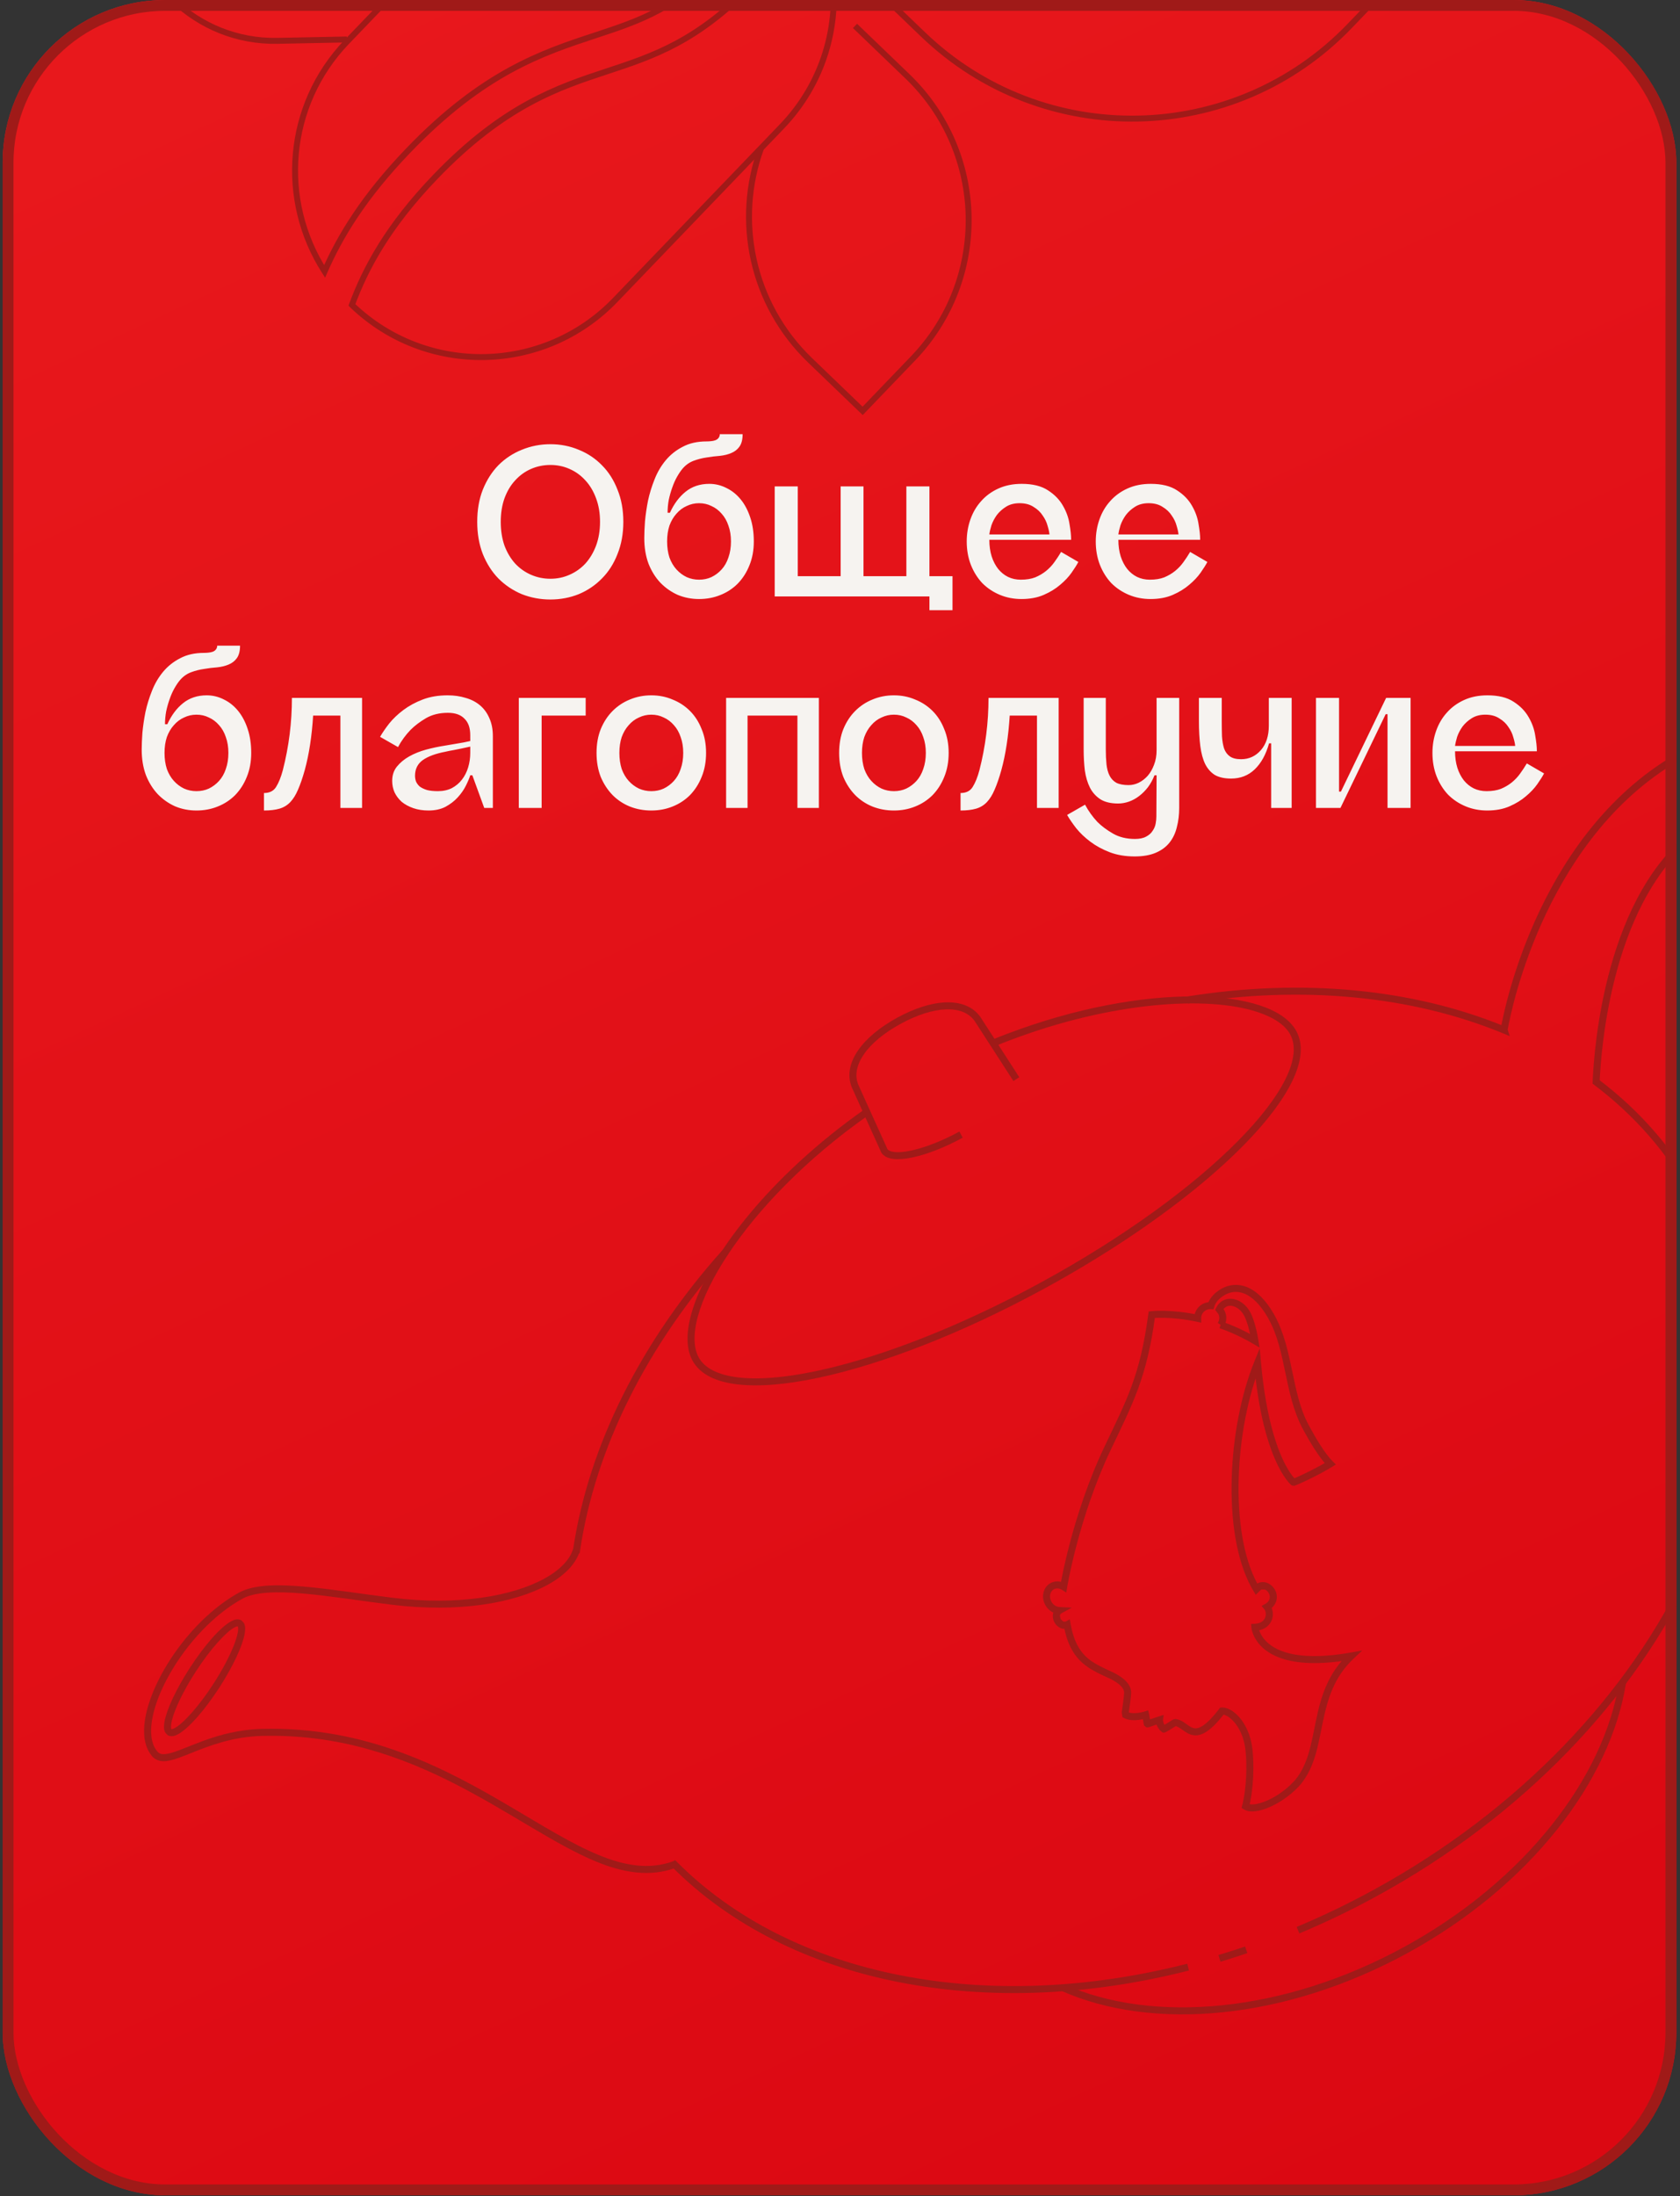 <?xml version="1.0" encoding="UTF-8"?> <svg xmlns="http://www.w3.org/2000/svg" width="310" height="405" viewBox="0 0 310 405" fill="none"><rect x="0" y="0" width="310" height="405" fill="#333333" stroke="none"/><g clip-path="url(#clip0_335_444)"><rect x="0.49" width="308.83" height="404.853" rx="30" fill="url(#paint0_linear_335_444)"></rect><path d="M101.56 106.732C102.821 106.732 103.997 106.488 105.086 106.001C106.204 105.514 107.179 104.826 108.01 103.937C108.841 103.02 109.501 101.916 109.988 100.626C110.475 99.307 110.719 97.845 110.719 96.24C110.719 94.635 110.475 93.187 109.988 91.897C109.501 90.578 108.841 89.475 108.01 88.586C107.179 87.669 106.204 86.966 105.086 86.479C103.997 85.992 102.821 85.748 101.56 85.748C100.299 85.748 99.109 85.992 97.991 86.479C96.873 86.966 95.898 87.669 95.067 88.586C94.236 89.475 93.576 90.578 93.089 91.897C92.63 93.187 92.401 94.635 92.401 96.24C92.401 97.845 92.63 99.307 93.089 100.626C93.576 101.916 94.236 103.02 95.067 103.937C95.898 104.826 96.873 105.514 97.991 106.001C99.109 106.488 100.299 106.732 101.56 106.732ZM101.56 81.921C103.423 81.921 105.172 82.265 106.806 82.953C108.44 83.612 109.859 84.558 111.063 85.791C112.296 87.024 113.256 88.529 113.944 90.306C114.661 92.055 115.019 94.033 115.019 96.24C115.019 98.419 114.661 100.397 113.944 102.174C113.256 103.951 112.296 105.456 111.063 106.689C109.859 107.922 108.44 108.882 106.806 109.57C105.172 110.229 103.423 110.559 101.56 110.559C99.697 110.559 97.934 110.229 96.271 109.57C94.637 108.882 93.204 107.922 91.971 106.689C90.767 105.456 89.807 103.951 89.09 102.174C88.402 100.397 88.058 98.419 88.058 96.24C88.058 94.033 88.402 92.055 89.09 90.306C89.807 88.529 90.767 87.024 91.971 85.791C93.204 84.558 94.637 83.612 96.271 82.953C97.934 82.265 99.697 81.921 101.56 81.921ZM128.99 106.904C129.822 106.904 130.581 106.746 131.269 106.431C131.986 106.087 132.617 105.614 133.161 105.012C133.706 104.41 134.122 103.679 134.408 102.819C134.724 101.93 134.881 100.941 134.881 99.852C134.881 98.763 134.724 97.788 134.408 96.928C134.122 96.068 133.706 95.337 133.161 94.735C132.617 94.104 131.986 93.631 131.269 93.316C130.581 92.972 129.822 92.8 128.99 92.8C128.188 92.8 127.428 92.972 126.711 93.316C125.995 93.631 125.364 94.104 124.819 94.735C124.275 95.337 123.845 96.068 123.529 96.928C123.243 97.788 123.099 98.763 123.099 99.852C123.099 100.941 123.243 101.93 123.529 102.819C123.845 103.679 124.275 104.41 124.819 105.012C125.364 105.614 125.995 106.087 126.711 106.431C127.428 106.746 128.188 106.904 128.99 106.904ZM130.882 89.231C132 89.231 133.061 89.489 134.064 90.005C135.068 90.492 135.942 91.195 136.687 92.112C137.433 93.029 138.02 94.147 138.45 95.466C138.88 96.756 139.095 98.218 139.095 99.852C139.095 101.486 138.823 102.962 138.278 104.281C137.762 105.571 137.046 106.689 136.128 107.635C135.211 108.552 134.136 109.255 132.903 109.742C131.699 110.229 130.395 110.473 128.99 110.473C127.586 110.473 126.267 110.215 125.034 109.699C123.83 109.154 122.77 108.409 121.852 107.463C120.935 106.488 120.204 105.313 119.659 103.937C119.143 102.532 118.885 100.97 118.885 99.25C118.885 98.39 118.928 97.358 119.014 96.154C119.129 94.921 119.315 93.646 119.573 92.327C119.86 91.008 120.261 89.704 120.777 88.414C121.293 87.095 121.981 85.92 122.841 84.888C123.701 83.856 124.748 83.025 125.98 82.394C127.213 81.735 128.675 81.405 130.366 81.405C130.624 81.405 130.897 81.391 131.183 81.362C131.499 81.333 131.771 81.276 132 81.19C132.23 81.104 132.416 80.975 132.559 80.803C132.731 80.602 132.817 80.359 132.817 80.072H137.031C137.031 81.075 136.831 81.849 136.429 82.394C136.057 82.91 135.555 83.297 134.924 83.555C134.322 83.813 133.62 83.985 132.817 84.071C132.015 84.128 131.198 84.229 130.366 84.372C129.564 84.487 128.775 84.687 128.001 84.974C127.227 85.261 126.554 85.734 125.98 86.393C125.636 86.794 125.292 87.296 124.948 87.898C124.604 88.5 124.303 89.174 124.045 89.919C123.787 90.636 123.572 91.395 123.4 92.198C123.257 93.001 123.185 93.789 123.185 94.563H123.615C124.361 92.929 125.321 91.639 126.496 90.693C127.7 89.718 129.162 89.231 130.882 89.231ZM175.76 106.259V112.537H171.503V110H142.951V89.704H147.208V106.259H155.12V89.704H159.334V106.259H167.246V89.704H171.503V106.259H175.76ZM188.144 92.8C187.17 92.8 186.338 93.015 185.65 93.445C184.962 93.875 184.389 94.391 183.93 94.993C183.5 95.595 183.171 96.226 182.941 96.885C182.741 97.544 182.612 98.103 182.554 98.562H193.648C193.62 98.161 193.505 97.63 193.304 96.971C193.132 96.312 192.831 95.681 192.401 95.079C192 94.448 191.441 93.918 190.724 93.488C190.036 93.029 189.176 92.8 188.144 92.8ZM198.98 103.636C198.694 104.181 198.278 104.84 197.733 105.614C197.189 106.388 196.486 107.133 195.626 107.85C194.795 108.567 193.792 109.183 192.616 109.699C191.441 110.215 190.065 110.473 188.488 110.473C187.055 110.473 185.722 110.215 184.489 109.699C183.257 109.183 182.182 108.466 181.264 107.549C180.376 106.603 179.673 105.485 179.157 104.195C178.641 102.876 178.383 101.429 178.383 99.852C178.383 98.419 178.613 97.057 179.071 95.767C179.53 94.477 180.189 93.359 181.049 92.413C181.909 91.438 182.97 90.664 184.231 90.091C185.493 89.518 186.926 89.231 188.531 89.231C190.567 89.231 192.186 89.632 193.39 90.435C194.594 91.209 195.512 92.155 196.142 93.273C196.773 94.362 197.174 95.48 197.346 96.627C197.547 97.774 197.647 98.72 197.647 99.465V99.551H182.554C182.554 100.669 182.698 101.687 182.984 102.604C183.271 103.493 183.672 104.267 184.188 104.926C184.704 105.557 185.306 106.044 185.994 106.388C186.711 106.732 187.499 106.904 188.359 106.904C189.391 106.904 190.28 106.761 191.025 106.474C191.771 106.159 192.43 105.772 193.003 105.313C193.605 104.826 194.121 104.281 194.551 103.679C195.01 103.048 195.426 102.418 195.798 101.787L198.98 103.636ZM211.954 92.8C210.979 92.8 210.148 93.015 209.46 93.445C208.772 93.875 208.198 94.391 207.74 94.993C207.31 95.595 206.98 96.226 206.751 96.885C206.55 97.544 206.421 98.103 206.364 98.562H217.458C217.429 98.161 217.314 97.63 217.114 96.971C216.942 96.312 216.641 95.681 216.211 95.079C215.809 94.448 215.25 93.918 214.534 93.488C213.846 93.029 212.986 92.8 211.954 92.8ZM222.79 103.636C222.503 104.181 222.087 104.84 221.543 105.614C220.998 106.388 220.296 107.133 219.436 107.85C218.604 108.567 217.601 109.183 216.426 109.699C215.25 110.215 213.874 110.473 212.298 110.473C210.864 110.473 209.531 110.215 208.299 109.699C207.066 109.183 205.991 108.466 205.074 107.549C204.185 106.603 203.483 105.485 202.967 104.195C202.451 102.876 202.193 101.429 202.193 99.852C202.193 98.419 202.422 97.057 202.881 95.767C203.339 94.477 203.999 93.359 204.859 92.413C205.719 91.438 206.779 90.664 208.041 90.091C209.302 89.518 210.735 89.231 212.341 89.231C214.376 89.231 215.996 89.632 217.2 90.435C218.404 91.209 219.321 92.155 219.952 93.273C220.582 94.362 220.984 95.48 221.156 96.627C221.356 97.774 221.457 98.72 221.457 99.465V99.551H206.364C206.364 100.669 206.507 101.687 206.794 102.604C207.08 103.493 207.482 104.267 207.998 104.926C208.514 105.557 209.116 106.044 209.804 106.388C210.52 106.732 211.309 106.904 212.169 106.904C213.201 106.904 214.089 106.761 214.835 106.474C215.58 106.159 216.239 105.772 216.813 105.313C217.415 104.826 217.931 104.281 218.361 103.679C218.819 103.048 219.235 102.418 219.608 101.787L222.79 103.636ZM36.251 145.904C37.082 145.904 37.842 145.746 38.53 145.431C39.246 145.087 39.877 144.614 40.422 144.012C40.966 143.41 41.382 142.679 41.669 141.819C41.984 140.93 42.142 139.941 42.142 138.852C42.142 137.763 41.984 136.788 41.669 135.928C41.382 135.068 40.966 134.337 40.422 133.735C39.877 133.104 39.246 132.631 38.53 132.316C37.842 131.972 37.082 131.8 36.251 131.8C35.448 131.8 34.688 131.972 33.972 132.316C33.255 132.631 32.624 133.104 32.08 133.735C31.535 134.337 31.105 135.068 30.79 135.928C30.503 136.788 30.36 137.763 30.36 138.852C30.36 139.941 30.503 140.93 30.79 141.819C31.105 142.679 31.535 143.41 32.08 144.012C32.624 144.614 33.255 145.087 33.972 145.431C34.688 145.746 35.448 145.904 36.251 145.904ZM38.143 128.231C39.261 128.231 40.321 128.489 41.325 129.005C42.328 129.492 43.202 130.195 43.948 131.112C44.693 132.029 45.281 133.147 45.711 134.466C46.141 135.756 46.356 137.218 46.356 138.852C46.356 140.486 46.083 141.962 45.539 143.281C45.023 144.571 44.306 145.689 43.389 146.635C42.471 147.552 41.396 148.255 40.164 148.742C38.96 149.229 37.655 149.473 36.251 149.473C34.846 149.473 33.527 149.215 32.295 148.699C31.091 148.154 30.03 147.409 29.113 146.463C28.195 145.488 27.464 144.313 26.92 142.937C26.404 141.532 26.146 139.97 26.146 138.25C26.146 137.39 26.189 136.358 26.275 135.154C26.389 133.921 26.576 132.646 26.834 131.327C27.12 130.008 27.522 128.704 28.038 127.414C28.554 126.095 29.242 124.92 30.102 123.888C30.962 122.856 32.008 122.025 33.241 121.394C34.473 120.735 35.935 120.405 37.627 120.405C37.885 120.405 38.157 120.391 38.444 120.362C38.759 120.333 39.031 120.276 39.261 120.19C39.49 120.104 39.676 119.975 39.82 119.803C39.992 119.602 40.078 119.359 40.078 119.072H44.292C44.292 120.075 44.091 120.849 43.69 121.394C43.317 121.91 42.815 122.297 42.185 122.555C41.583 122.813 40.88 122.985 40.078 123.071C39.275 123.128 38.458 123.229 37.627 123.372C36.824 123.487 36.036 123.687 35.262 123.974C34.488 124.261 33.814 124.734 33.241 125.393C32.897 125.794 32.553 126.296 32.209 126.898C31.865 127.5 31.564 128.174 31.306 128.919C31.048 129.636 30.833 130.395 30.661 131.198C30.517 132.001 30.446 132.789 30.446 133.563H30.876C31.621 131.929 32.581 130.639 33.757 129.693C34.961 128.718 36.423 128.231 38.143 128.231ZM66.809 128.704V149H62.81V131.972H57.779C57.664 133.835 57.478 135.613 57.22 137.304C56.962 138.995 56.633 140.572 56.231 142.034C55.83 143.467 55.414 144.671 54.984 145.646C54.583 146.592 54.11 147.352 53.565 147.925C53.02 148.498 52.361 148.9 51.587 149.129C50.813 149.358 49.853 149.473 48.706 149.473V146.248C49.738 146.248 50.483 145.875 50.942 145.13C51.429 144.356 51.845 143.324 52.189 142.034C53.307 137.677 53.866 133.233 53.866 128.704H66.809ZM86.773 137.691C86.257 137.806 85.727 137.92 85.182 138.035C84.724 138.121 84.222 138.221 83.677 138.336C83.161 138.422 82.66 138.522 82.172 138.637C80.366 138.981 78.976 139.497 78.001 140.185C77.055 140.873 76.582 141.833 76.582 143.066C76.582 143.41 76.64 143.754 76.754 144.098C76.898 144.442 77.127 144.757 77.442 145.044C77.786 145.302 78.231 145.517 78.775 145.689C79.32 145.832 79.994 145.904 80.796 145.904C81.771 145.904 82.631 145.718 83.376 145.345C84.122 144.944 84.738 144.428 85.225 143.797C85.741 143.138 86.128 142.378 86.386 141.518C86.644 140.658 86.773 139.769 86.773 138.852V137.691ZM82.602 128.231C83.806 128.231 84.91 128.389 85.913 128.704C86.945 128.991 87.834 129.449 88.579 130.08C89.325 130.711 89.898 131.499 90.299 132.445C90.729 133.391 90.944 134.495 90.944 135.756V149H89.353L87.16 142.98H86.773C86.601 143.525 86.329 144.17 85.956 144.915C85.584 145.66 85.082 146.377 84.451 147.065C83.849 147.724 83.104 148.298 82.215 148.785C81.327 149.244 80.28 149.473 79.076 149.473C78.044 149.473 77.113 149.33 76.281 149.043C75.45 148.756 74.733 148.369 74.131 147.882C73.558 147.366 73.114 146.778 72.798 146.119C72.512 145.46 72.368 144.757 72.368 144.012C72.368 142.98 72.655 142.106 73.228 141.389C73.83 140.644 74.59 140.013 75.507 139.497C76.425 138.981 77.457 138.565 78.603 138.25C79.779 137.935 80.925 137.691 82.043 137.519C82.817 137.376 83.491 137.261 84.064 137.175C84.666 137.06 85.168 136.974 85.569 136.917C86.028 136.831 86.429 136.745 86.773 136.659V135.584C86.773 134.237 86.415 133.219 85.698 132.531C85.01 131.814 83.993 131.456 82.645 131.456C81.097 131.456 79.75 131.786 78.603 132.445C77.485 133.104 76.539 133.821 75.765 134.595C74.848 135.541 74.074 136.602 73.443 137.777L70.132 135.885C70.562 135.14 71.121 134.323 71.809 133.434C72.526 132.545 73.4 131.714 74.432 130.94C75.464 130.166 76.654 129.521 78.001 129.005C79.349 128.489 80.882 128.231 82.602 128.231ZM108.072 128.704V131.972H99.945V149H95.731V128.704H108.072ZM120.181 128.231C121.586 128.231 122.89 128.489 124.094 129.005C125.327 129.492 126.402 130.195 127.319 131.112C128.236 132.029 128.953 133.147 129.469 134.466C130.014 135.756 130.286 137.218 130.286 138.852C130.286 140.486 130.014 141.962 129.469 143.281C128.953 144.571 128.236 145.689 127.319 146.635C126.402 147.552 125.327 148.255 124.094 148.742C122.89 149.229 121.586 149.473 120.181 149.473C118.776 149.473 117.458 149.229 116.225 148.742C115.021 148.255 113.96 147.552 113.043 146.635C112.126 145.689 111.395 144.571 110.85 143.281C110.334 141.962 110.076 140.486 110.076 138.852C110.076 137.218 110.334 135.756 110.85 134.466C111.395 133.147 112.126 132.029 113.043 131.112C113.96 130.195 115.021 129.492 116.225 129.005C117.458 128.489 118.776 128.231 120.181 128.231ZM120.181 145.904C121.012 145.904 121.772 145.746 122.46 145.431C123.177 145.087 123.807 144.614 124.352 144.012C124.897 143.41 125.312 142.679 125.599 141.819C125.914 140.93 126.072 139.941 126.072 138.852C126.072 137.763 125.914 136.788 125.599 135.928C125.312 135.068 124.897 134.337 124.352 133.735C123.807 133.104 123.177 132.631 122.46 132.316C121.772 131.972 121.012 131.8 120.181 131.8C119.378 131.8 118.619 131.972 117.902 132.316C117.185 132.631 116.555 133.104 116.01 133.735C115.465 134.337 115.035 135.068 114.72 135.928C114.433 136.788 114.29 137.763 114.29 138.852C114.29 139.941 114.433 140.93 114.72 141.819C115.035 142.679 115.465 143.41 116.01 144.012C116.555 144.614 117.185 145.087 117.902 145.431C118.619 145.746 119.378 145.904 120.181 145.904ZM151.1 128.704V149H147.144V131.972H137.942V149H133.986V128.704H151.1ZM164.945 128.231C166.349 128.231 167.654 128.489 168.858 129.005C170.09 129.492 171.165 130.195 172.083 131.112C173 132.029 173.717 133.147 174.233 134.466C174.777 135.756 175.05 137.218 175.05 138.852C175.05 140.486 174.777 141.962 174.233 143.281C173.717 144.571 173 145.689 172.083 146.635C171.165 147.552 170.09 148.255 168.858 148.742C167.654 149.229 166.349 149.473 164.945 149.473C163.54 149.473 162.221 149.229 160.989 148.742C159.785 148.255 158.724 147.552 157.807 146.635C156.889 145.689 156.158 144.571 155.614 143.281C155.098 141.962 154.84 140.486 154.84 138.852C154.84 137.218 155.098 135.756 155.614 134.466C156.158 133.147 156.889 132.029 157.807 131.112C158.724 130.195 159.785 129.492 160.989 129.005C162.221 128.489 163.54 128.231 164.945 128.231ZM164.945 145.904C165.776 145.904 166.536 145.746 167.224 145.431C167.94 145.087 168.571 144.614 169.116 144.012C169.66 143.41 170.076 142.679 170.363 141.819C170.678 140.93 170.836 139.941 170.836 138.852C170.836 137.763 170.678 136.788 170.363 135.928C170.076 135.068 169.66 134.337 169.116 133.735C168.571 133.104 167.94 132.631 167.224 132.316C166.536 131.972 165.776 131.8 164.945 131.8C164.142 131.8 163.382 131.972 162.666 132.316C161.949 132.631 161.318 133.104 160.774 133.735C160.229 134.337 159.799 135.068 159.484 135.928C159.197 136.788 159.054 137.763 159.054 138.852C159.054 139.941 159.197 140.93 159.484 141.819C159.799 142.679 160.229 143.41 160.774 144.012C161.318 144.614 161.949 145.087 162.666 145.431C163.382 145.746 164.142 145.904 164.945 145.904ZM195.347 128.704V149H191.348V131.972H186.317C186.203 133.835 186.016 135.613 185.758 137.304C185.5 138.995 185.171 140.572 184.769 142.034C184.368 143.467 183.952 144.671 183.522 145.646C183.121 146.592 182.648 147.352 182.103 147.925C181.559 148.498 180.899 148.9 180.125 149.129C179.351 149.358 178.391 149.473 177.244 149.473V146.248C178.276 146.248 179.022 145.875 179.48 145.13C179.968 144.356 180.383 143.324 180.727 142.034C181.845 137.677 182.404 133.233 182.404 128.704H195.347ZM217.59 128.704V149C217.59 150.261 217.447 151.437 217.16 152.526C216.902 153.615 216.458 154.561 215.827 155.364C215.197 156.167 214.351 156.797 213.29 157.256C212.23 157.715 210.925 157.944 209.377 157.944C207.657 157.944 206.124 157.686 204.776 157.17C203.429 156.654 202.239 156.009 201.207 155.235C200.175 154.461 199.301 153.63 198.584 152.741C197.896 151.852 197.337 151.035 196.907 150.29L200.218 148.398C200.849 149.573 201.609 150.634 202.497 151.58C203.271 152.354 204.232 153.071 205.378 153.73C206.525 154.389 207.872 154.719 209.42 154.719C210.28 154.719 210.968 154.576 211.484 154.289C212.029 154.002 212.43 153.644 212.688 153.214C212.975 152.813 213.161 152.368 213.247 151.881C213.333 151.422 213.376 150.992 213.376 150.591L213.419 142.98H213.032C212.717 143.783 212.316 144.514 211.828 145.173C211.341 145.804 210.796 146.348 210.194 146.807C209.592 147.266 208.962 147.61 208.302 147.839C207.643 148.068 206.984 148.183 206.324 148.183C204.977 148.183 203.888 147.925 203.056 147.409C202.225 146.864 201.58 146.148 201.121 145.259C200.663 144.342 200.347 143.281 200.175 142.077C200.032 140.873 199.96 139.583 199.96 138.207V128.704H204.045V138.207C204.045 139.21 204.088 140.128 204.174 140.959C204.26 141.762 204.447 142.45 204.733 143.023C205.02 143.596 205.436 144.041 205.98 144.356C206.554 144.643 207.313 144.786 208.259 144.786C208.89 144.786 209.506 144.643 210.108 144.356C210.739 144.041 211.298 143.611 211.785 143.066C212.273 142.493 212.66 141.819 212.946 141.045C213.262 140.242 213.419 139.339 213.419 138.336V128.704H217.59ZM238.342 128.704V149H234.558V137.089H234.171C233.598 139.153 232.709 140.758 231.505 141.905C230.33 143.023 228.882 143.582 227.162 143.582C225.958 143.582 224.969 143.367 224.195 142.937C223.45 142.478 222.848 141.805 222.389 140.916C221.959 140.027 221.658 138.924 221.486 137.605C221.314 136.258 221.228 134.71 221.228 132.961V128.704H225.442V132.961C225.442 133.993 225.457 134.939 225.485 135.799C225.543 136.659 225.672 137.404 225.872 138.035C226.102 138.666 226.46 139.153 226.947 139.497C227.435 139.841 228.123 140.013 229.011 140.013C230.473 140.013 231.692 139.454 232.666 138.336C233.641 137.218 234.128 135.713 234.128 133.821V128.704H238.342ZM260.288 128.704V149H256.031V131.714H255.687L247.345 149H242.83V128.704H247.087V145.99H247.431L255.773 128.704H260.288ZM274.081 131.8C273.107 131.8 272.275 132.015 271.587 132.445C270.899 132.875 270.326 133.391 269.867 133.993C269.437 134.595 269.108 135.226 268.878 135.885C268.678 136.544 268.549 137.103 268.491 137.562H279.585C279.557 137.161 279.442 136.63 279.241 135.971C279.069 135.312 278.768 134.681 278.338 134.079C277.937 133.448 277.378 132.918 276.661 132.488C275.973 132.029 275.113 131.8 274.081 131.8ZM284.917 142.636C284.631 143.181 284.215 143.84 283.67 144.614C283.126 145.388 282.423 146.133 281.563 146.85C280.732 147.567 279.729 148.183 278.553 148.699C277.378 149.215 276.002 149.473 274.425 149.473C272.992 149.473 271.659 149.215 270.426 148.699C269.194 148.183 268.119 147.466 267.201 146.549C266.313 145.603 265.61 144.485 265.094 143.195C264.578 141.876 264.32 140.429 264.32 138.852C264.32 137.419 264.55 136.057 265.008 134.767C265.467 133.477 266.126 132.359 266.986 131.413C267.846 130.438 268.907 129.664 270.168 129.091C271.43 128.518 272.863 128.231 274.468 128.231C276.504 128.231 278.123 128.632 279.327 129.435C280.531 130.209 281.449 131.155 282.079 132.273C282.71 133.362 283.111 134.48 283.283 135.627C283.484 136.774 283.584 137.72 283.584 138.465V138.551H268.491C268.491 139.669 268.635 140.687 268.921 141.604C269.208 142.493 269.609 143.267 270.125 143.926C270.641 144.557 271.243 145.044 271.931 145.388C272.648 145.732 273.436 145.904 274.296 145.904C275.328 145.904 276.217 145.761 276.962 145.474C277.708 145.159 278.367 144.772 278.94 144.313C279.542 143.826 280.058 143.281 280.488 142.679C280.947 142.048 281.363 141.418 281.735 140.787L284.917 142.636Z" fill="#F6F3F0"></path><path d="M177.646 209.81C174.239 211.669 170.923 212.93 168.267 213.477C166.937 213.747 165.772 213.845 164.801 213.724C163.852 213.603 163.006 213.244 162.571 212.467L163.708 211.848L163.776 211.974L163.21 212.284L162.618 212.546L157.159 200.49L157.155 200.475C156.276 198.25 156.835 195.846 158.364 193.666C159.895 191.47 162.388 189.414 165.573 187.673C168.761 185.938 171.84 184.954 174.512 184.858C177.17 184.755 179.498 185.584 180.89 187.529L180.898 187.543L188.08 198.659L186.997 199.363L179.821 188.258L180.366 187.908L179.841 188.286C178.751 186.777 176.957 186.075 174.557 186.146C172.17 186.228 169.248 187.141 166.194 188.81C163.136 190.474 160.79 192.436 159.427 194.402C158.064 196.379 157.681 198.27 158.357 200.003L157.758 200.239L158.344 199.971L163.799 212.016L162.641 212.594L162.572 212.469L163.709 211.849C163.834 212.092 164.208 212.343 164.969 212.442C167.246 212.757 172.077 211.396 177.028 208.677L177.647 209.813L177.646 209.81Z" fill="#A01A18"></path><path d="M196.423 365.988C212.71 373.221 236.723 371.269 259.045 359.082C281.377 346.911 296.02 327.777 298.762 310.169L300.038 310.37C297.19 328.52 282.276 347.872 259.664 360.214C237.049 372.542 212.703 374.605 195.899 367.171L196.423 365.987L196.423 365.988Z" fill="#A01A18"></path><path d="M183.009 191.769C183.953 191.381 184.902 191.008 185.846 190.653C198.56 185.834 210.727 183.711 220.285 183.755C225.066 183.781 229.192 184.343 232.432 185.403C235.659 186.467 238.038 188.025 239.203 190.148C240.592 192.706 240.141 195.944 238.383 199.523C233.089 210.258 215.709 225.074 192.795 237.591C177.52 245.919 162.687 251.614 150.993 254.094C145.146 255.333 140.085 255.772 136.109 255.311C132.152 254.851 129.186 253.475 127.785 250.924C126.59 248.714 126.61 245.737 127.564 242.29C130.462 231.955 141.979 216.892 159.577 204.549L160.317 205.609C148.711 213.735 139.786 223.098 134.322 231.37C131.586 235.502 129.718 239.367 128.81 242.639C127.893 245.914 127.96 248.565 128.916 250.307C129.999 252.306 132.486 253.587 136.259 254.027C147.563 255.367 169.419 248.884 192.175 236.454C207.355 228.174 220.094 218.832 228.383 210.47C232.53 206.289 235.556 202.351 237.224 198.955C238.897 195.543 239.166 192.759 238.069 190.767C237.161 189.082 235.088 187.633 232.027 186.634C222.84 183.601 205.157 184.702 186.3 191.864C185.369 192.216 184.431 192.583 183.502 192.965L183.008 191.769L183.009 191.769Z" fill="#A01A18"></path><path d="M44.225 299.388L44.576 298.847L45.009 299.324C45.31 299.909 45.274 300.548 45.142 301.323C44.715 303.63 43.005 307.287 40.497 311.186C37.724 315.451 34.859 318.707 32.877 319.814C32.254 320.143 31.587 320.376 30.919 319.983L30.483 319.506C30.184 318.92 30.224 318.28 30.352 317.503C30.781 315.198 32.486 311.541 35.003 307.636C37.773 303.372 40.635 300.118 42.622 299.013C43.24 298.683 43.91 298.453 44.576 298.844L44.225 299.386L43.876 299.93L43.879 299.924L43.879 299.935L43.875 299.929L43.879 299.923L43.879 299.934C43.847 299.915 43.595 299.947 43.241 300.146C41.686 300.969 38.754 304.184 36.087 308.336C34.448 310.87 33.164 313.323 32.39 315.265C32.002 316.236 31.739 317.086 31.624 317.729C31.496 318.375 31.565 318.818 31.621 318.882L31.631 318.899L31.601 318.922L31.623 318.892L31.631 318.899L31.601 318.922L31.623 318.892L31.616 318.899L31.618 318.889L31.623 318.893L31.616 318.901L31.618 318.89C31.648 318.905 31.904 318.876 32.258 318.676C33.808 317.851 36.74 314.637 39.411 310.48C41.048 307.951 42.328 305.503 43.106 303.56C43.498 302.586 43.753 301.74 43.871 301.093C44.003 300.448 43.934 300.003 43.879 299.941L43.869 299.925L43.898 299.899L43.877 299.931L43.869 299.925L43.898 299.899L43.877 299.931L44.226 299.387L44.225 299.388Z" fill="#A01A18"></path><path d="M239.256 355.366C243.982 353.386 248.683 351.132 253.328 348.598C280.558 333.745 300.745 312.103 311.425 289.12L311.967 287.955L312.586 289.091L312.017 289.402L311.577 288.932C343.615 258.747 361.446 231.966 369.504 209.568C377.564 187.169 375.872 169.174 368.918 156.42C357.432 135.359 331.503 128.431 310.628 139.813C309.159 140.614 307.722 141.503 306.311 142.486C294.789 150.509 287.745 162.395 283.586 172.291C281.511 177.24 280.156 181.683 279.32 184.887C278.909 186.49 278.62 187.782 278.439 188.669C278.254 189.561 278.183 190.039 278.179 190.041L277.54 189.937L278.156 189.739L278.162 189.757L278.578 191.078L277.296 190.55C260.541 183.644 240.313 181.67 219.244 185.051L219.04 183.776C240.313 180.361 260.772 182.344 277.79 189.354L277.543 189.952L276.925 190.147L276.921 190.132L276.879 189.983L276.901 189.836C276.928 189.776 281.963 157.912 305.571 141.422C307.02 140.417 308.498 139.501 310.007 138.677C320.738 132.824 332.79 131.675 343.637 134.706C354.487 137.737 364.136 144.952 370.053 155.802C377.215 168.937 378.881 187.353 370.724 210.01C362.562 232.666 344.601 259.59 312.463 289.875L311.853 290.448L311.446 289.702L312.013 289.392L312.6 289.666C301.786 312.931 281.409 334.758 253.951 349.736C249.265 352.293 244.528 354.565 239.759 356.562L239.26 355.368L239.256 355.366Z" fill="#A01A18"></path><path d="M224.832 360.544C226.475 360.051 228.116 359.527 229.747 358.973L230.165 360.194C228.514 360.755 226.863 361.285 225.207 361.782L224.832 360.544Z" fill="#A01A18"></path><path d="M134.307 231.383C119.344 248.058 109.846 267.161 107.052 285.85L106.956 286.485L106.308 286.39L106.397 285.751L107.019 285.928C106.316 288.404 104.173 290.566 101.01 292.294C94.802 295.67 84.524 297.449 72.293 295.942C66.603 295.24 60.868 294.303 55.964 293.882C51.065 293.445 46.984 293.581 44.759 294.821C39.427 297.722 34.495 303.155 31.372 308.619C29.808 311.349 28.695 314.083 28.192 316.485C27.681 318.891 27.798 320.941 28.557 322.318C28.699 322.577 28.859 322.814 29.047 323.029C29.458 323.491 29.957 323.604 30.986 323.417C32.5 323.128 34.761 322.044 37.643 320.999C40.532 319.953 44.079 318.952 48.3 318.84C67.684 318.339 82.285 326.172 94.244 333.227C100.227 336.753 105.56 340.085 110.481 342.105C115.408 344.129 119.862 344.831 124.233 343.252L124.452 343.861L124.142 343.295L124.167 343.281L124.588 343.051L124.929 343.392C146.072 364.61 182.067 371.585 219.072 362.147L219.391 363.4C182.062 372.916 145.604 365.941 124.016 344.304L124.474 343.849L124.785 344.418L124.76 344.431L124.719 344.454L124.671 344.47C119.893 346.199 115.048 345.389 109.987 343.305C94.793 337.029 76.839 319.39 48.327 320.138C42.953 320.28 38.706 321.926 35.451 323.227C33.82 323.876 32.442 324.448 31.232 324.687C30.055 324.941 28.856 324.813 28.064 323.878C27.817 323.588 27.599 323.272 27.418 322.94C26.446 321.137 26.384 318.796 26.921 316.223C28.572 308.507 35.714 298.308 44.138 293.689C46.884 292.213 51.09 292.176 56.072 292.597C61.05 293.024 66.787 293.966 72.445 294.661C84.463 296.15 94.538 294.357 100.387 291.16C103.379 289.532 105.226 287.552 105.769 285.581L105.925 285.037L106.5 285.115L106.408 285.756L105.768 285.659C108.61 266.676 118.233 247.36 133.336 230.521L134.302 231.386L134.307 231.383Z" fill="#A01A18"></path><path d="M354.603 157.931L354.1 158.337C345.157 147.328 329.802 144.657 317.111 151.573C316.051 152.15 315.008 152.798 313.992 153.507C305.771 159.263 301.097 169.232 298.484 178.559C295.866 187.883 295.298 196.53 295.169 199.566L294.522 199.537L294.911 199.02C302.447 204.695 308.721 211.78 313.307 220.196C320.326 233.062 322.581 247.545 320.704 262.266L320.063 262.184L319.587 261.744C340.811 238.681 352.708 218.508 358.029 201.833C363.354 185.153 362.106 171.998 357.127 162.867C356.235 161.23 355.22 159.719 354.102 158.336L354.605 157.93L355.105 157.523C356.275 158.963 357.334 160.541 358.264 162.246C363.455 171.767 364.666 185.313 359.262 202.223C353.862 219.143 341.856 239.457 320.541 262.623L319.167 264.115L319.422 262.103C321.265 247.611 319.052 233.424 312.175 220.812C307.677 212.564 301.533 205.627 294.135 200.05L293.863 199.85L293.878 199.508C294.012 196.417 294.582 187.684 297.24 178.212C299.901 168.738 304.643 158.495 313.251 152.451C314.31 151.708 315.389 151.038 316.491 150.436C329.686 143.235 345.759 146.014 355.102 157.525L354.603 157.931Z" fill="#A01A18"></path><path d="M224.708 243.975C225.037 243.47 225.092 242.833 224.795 242.288L225.359 241.981L224.848 242.372L224.468 241.876L224.228 241.565L224.398 241.212C224.66 240.648 225.086 240.161 225.656 239.85C226.527 239.379 227.538 239.432 228.426 239.824C229.316 240.219 230.122 240.952 230.666 241.936L230.667 241.938L230.681 241.962L230.425 242.09L230.676 241.953L230.68 241.961L230.424 242.089L230.675 241.952C231.068 242.674 231.716 244.25 232.2 247.16L232.425 248.525L231.232 247.822C229.102 246.566 227.003 245.634 225.032 244.941L225.458 243.72C227.506 244.437 229.681 245.406 231.889 246.708L231.56 247.269L230.923 247.372C230.461 244.574 229.842 243.127 229.538 242.571L229.525 242.547L229.783 242.417L229.53 242.556L229.526 242.548L229.784 242.419L229.531 242.557L229.532 242.56C229.121 241.813 228.514 241.274 227.906 241.009C227.293 240.739 226.719 240.745 226.275 240.987C225.963 241.16 225.727 241.421 225.57 241.76L224.983 241.487L225.496 241.094L225.874 241.591L225.905 241.628L225.929 241.671C226.469 242.659 226.363 243.82 225.787 244.689L224.709 243.976L224.708 243.975ZM212.338 317.861L211.71 317.92L212.263 317.619L212.338 317.861L211.71 317.92L212.263 317.619L211.713 317.919L211.884 317.312L212.263 317.619L211.713 317.919L211.884 317.312L211.736 317.831L211.619 317.298L211.884 317.311L211.736 317.83L211.619 317.297L211.639 317.289C211.825 317.23 212.455 316.979 213.753 316.571L214.725 316.267L214.588 317.279L214.754 317.895L215.022 318.275L215.081 318.338L214.84 318.649L215.001 318.289L215.081 318.338L214.84 318.649L215.001 318.289L214.75 318.854L214.458 318.317C214.8 318.166 214.944 318.282 215.001 318.289L214.75 318.854L214.458 318.317C215.499 317.749 216.076 317.332 216.418 317.143L216.576 317.071L216.917 317.016L216.928 317.016C218.101 317.172 218.82 317.946 219.501 318.353C219.839 318.564 220.139 318.7 220.455 318.734C220.771 318.762 221.133 318.714 221.65 318.432C222.438 318.01 223.53 317.025 224.97 315.144L225.154 314.902L225.458 314.892C226.204 314.874 226.965 315.205 227.712 315.777C228.463 316.356 229.193 317.202 229.796 318.309C230.422 319.456 230.906 320.884 231.102 322.577C231.428 325.41 231.338 329.872 230.462 333.288L229.835 333.129L230.194 332.589C230.425 332.76 231.054 332.856 231.903 332.679C232.747 332.516 233.787 332.129 234.852 331.548C236.314 330.75 237.831 329.591 239.044 328.2L239.529 328.624L239.03 328.214C241.426 325.303 241.977 321.416 242.842 317.248C243.705 313.09 244.931 308.651 248.905 304.928L249.346 305.4L249.463 306.033C243.327 307.119 239.218 306.777 236.439 305.828C233.653 304.88 232.227 303.302 231.549 302.045C230.986 301.012 230.916 300.217 230.909 300.151L230.857 299.486L231.525 299.455C232.033 299.429 232.416 299.315 232.7 299.16C233.176 298.897 233.417 298.519 233.526 298.095C233.633 297.676 233.56 297.217 233.402 296.933L233.295 296.769L232.793 296.166L233.482 295.791C234.313 295.313 234.5 294.533 234.138 293.839C233.95 293.493 233.665 293.25 233.388 293.139L232.672 293.141L232.362 292.574L232.816 293.037L232.303 293.54L231.72 294.112L231.297 293.413L230.891 292.705C228.093 287.556 227.056 280.159 227.282 272.544C227.51 264.927 229.02 257.102 231.448 251.13L232.448 248.662L232.689 251.319C233.637 261.874 235.782 267.557 237.329 270.388C237.85 271.344 238.305 271.977 238.62 272.366L238.979 272.771L239.068 272.85L239.078 272.863L238.855 273.133L239.069 272.854L239.078 272.863L238.855 273.133L239.069 272.854L238.719 273.306L239.047 272.837L239.069 272.852L238.719 273.304L239.047 272.836L238.679 273.361L238.941 272.779L239.047 272.834L238.679 273.36L238.941 272.778L238.95 272.78L238.958 272.783L238.687 273.348L238.595 272.727L238.958 272.783L238.687 273.348L238.595 272.727L238.657 273.138L238.547 272.736L238.595 272.727L238.657 273.138L238.547 272.736C238.59 272.73 239.301 272.441 240.184 272.026C241.088 271.603 242.246 271.032 243.422 270.39C243.997 270.077 244.582 269.743 245.135 269.41L245.471 269.962L245.012 270.414C244.712 270.118 243.191 268.651 240.669 264.019L240.302 263.332C236.974 256.99 237.358 249.179 234.111 243.292L233.982 243.055L233.982 243.057C232.505 240.449 230.979 239.123 229.639 238.578C228.296 238.037 227.103 238.215 226.092 238.76C224.632 239.562 224.21 240.511 224.063 240.976L223.918 241.462L223.412 241.434C223.104 241.414 222.804 241.479 222.519 241.631C221.955 241.938 221.641 242.523 221.648 243.12L221.655 243.929L220.865 243.758C218.417 243.236 216.34 243.068 214.878 243.031C214.15 243.018 213.575 243.031 213.185 243.05C212.795 243.068 212.605 243.095 212.603 243.091L212.532 242.448L213.172 242.534C211.618 254.115 209.077 258.714 204.93 267.439C201.972 273.672 199.961 280.009 198.698 284.781C198.063 287.163 197.619 289.158 197.331 290.556C197.042 291.951 196.911 292.74 196.911 292.74L196.759 293.699L195.93 293.185C195.438 292.885 194.899 292.85 194.464 293.088C194.125 293.276 193.893 293.597 193.795 294.012C193.702 294.426 193.757 294.916 194.005 295.368C194.339 295.989 194.941 296.342 195.484 296.363L197.773 296.479L195.757 297.579L195.569 297.901L195.712 298.598L196.205 299.054L196.611 299.059L197.403 298.627L197.558 299.514C197.86 301.208 198.311 302.503 198.866 303.518C200.266 306.08 202.333 306.985 204.647 308.081L204.369 308.667L204.624 308.071C206.853 309.029 207.899 309.988 208.382 310.867C208.692 311.428 208.73 311.946 208.722 312.24C208.704 313.031 208.356 315.359 208.281 315.89L207.641 315.797L208.277 315.689L208.355 316.167L207.718 316.27L208.016 315.695C208.5 315.96 209.316 315.986 209.999 315.892C210.342 315.846 210.646 315.784 210.864 315.728L211.199 315.637L211.867 315.418L212.026 316.105C212.099 316.422 212.226 317.19 212.332 317.814L211.055 318.027C210.953 317.411 210.818 316.612 210.767 316.396L211.394 316.251L211.595 316.866C211.57 316.872 210.968 317.071 210.163 317.174C209.354 317.273 208.331 317.307 207.421 316.845L207.131 316.696L207 315.903L206.987 315.8L207 315.701C207.076 315.211 207.422 312.78 207.425 312.217C207.426 312.032 207.424 311.818 207.246 311.485C206.971 310.974 206.2 310.15 204.113 309.257L204.108 309.257L204.094 309.249C201.833 308.182 199.343 307.101 197.729 304.137C197.095 302.973 196.602 301.538 196.285 299.737L196.92 299.627L197.23 300.193C196.248 300.7 195.109 300.192 194.577 299.216C194.309 298.725 194.214 298.194 194.295 297.694C194.367 297.198 194.651 296.708 195.138 296.442L195.449 297.011L195.416 297.655C194.389 297.6 193.417 296.983 192.873 295.985C192.092 294.545 192.446 292.734 193.847 291.951C194.743 291.463 195.796 291.573 196.618 292.09L196.274 292.638L195.636 292.533C195.646 292.5 197.75 279.555 203.761 266.881C207.933 258.092 210.344 253.798 211.891 242.359L211.958 241.86L212.461 241.804C212.511 241.798 216.056 241.405 221.137 242.493L220.998 243.126L220.354 243.131C220.344 242.081 220.898 241.043 221.897 240.493C222.401 240.219 222.952 240.113 223.479 240.141L223.443 240.788L222.824 240.599C223.035 239.88 223.7 238.585 225.469 237.623C226.756 236.913 228.42 236.677 230.124 237.378C231.828 238.079 233.535 239.649 235.108 242.421L235.244 242.671C238.673 249.025 238.288 256.848 241.441 262.726L241.804 263.397C244.298 267.967 245.667 269.237 245.927 269.506L246.502 270.087L245.805 270.514C245.229 270.864 244.633 271.203 244.04 271.527C242.754 272.228 241.499 272.842 240.549 273.282C240.075 273.502 239.677 273.673 239.385 273.797L239.03 273.938L238.886 273.985L238.786 274.004L238.395 273.953L238.674 273.37L238.408 273.96L238.304 273.897L238.048 273.666C237.708 273.321 237.015 272.518 236.192 271.006C234.54 267.978 232.357 262.117 231.401 251.432L232.045 251.374L232.643 251.616C230.287 257.397 228.795 265.109 228.569 272.58C228.343 280.05 229.396 287.283 232.022 292.085L232.404 292.74L231.85 293.078L231.396 292.615L231.912 292.107L231.973 292.046L232.052 292.003C233.255 291.382 234.63 292.045 235.273 293.218C235.626 293.864 235.7 294.604 235.49 295.274C235.283 295.95 234.798 296.545 234.1 296.923L233.79 296.356L234.288 295.947L234.538 296.313C234.867 296.921 234.959 297.663 234.786 298.401C234.612 299.131 234.131 299.856 233.321 300.296C232.842 300.557 232.263 300.713 231.584 300.748L231.553 300.1L232.198 300.046L232.198 300.055C232.21 300.141 232.292 300.704 232.685 301.426C233.238 302.425 234.359 303.743 236.856 304.604C239.35 305.459 243.241 305.821 249.235 304.761L251.375 304.382L249.79 305.869C246.109 309.325 244.967 313.398 244.109 317.509C243.243 321.604 242.716 325.737 240.032 329.032L240.025 329.043L240.02 329.048C238.686 330.575 237.059 331.808 235.469 332.679C234.307 333.309 233.17 333.749 232.151 333.948C231.135 334.138 230.218 334.133 229.48 333.663L229.095 333.41L229.212 332.964C230.034 329.794 230.127 325.378 229.818 322.723C229.638 321.193 229.203 319.925 228.659 318.927C228.138 317.964 227.505 317.252 226.92 316.801C226.337 316.341 225.785 316.165 225.508 316.182L225.483 315.538L225.996 315.929C224.492 317.885 223.322 318.989 222.27 319.567C221.58 319.948 220.916 320.084 220.321 320.019C219.42 319.921 218.775 319.431 218.225 319.045C217.674 318.643 217.214 318.345 216.785 318.301L216.856 317.661L216.801 318.306L216.848 317.771L217.041 318.273L216.801 318.305L216.848 317.77L217.041 318.272L217.037 318.278C216.851 318.377 216.153 318.866 215.081 319.451C214.727 319.613 214.56 319.495 214.477 319.473L214.006 319.083L213.618 318.514C213.417 318.14 213.231 317.661 213.306 317.101L213.945 317.19L214.141 317.808C213.249 318.086 212.712 318.279 212.378 318.399L211.996 318.533L211.783 318.577L211.529 318.554L211.126 318.236L211.052 317.975L212.338 317.857L212.338 317.861Z" fill="#A01A18"></path><path d="M63.992 6.731L51.185 6.987C43.879 7.131 37.212 4.303 32.326 -0.39L31.568 0.4C36.65 5.284 43.604 8.233 51.208 8.082L64.013 7.824L63.992 6.731Z" fill="#A01A18"></path><path d="M134.04 -7.938L133.647 -8.315C124.585 1.1 118.102 3.216 109.669 6.002C99.991 9.182 88.876 12.858 74.918 27.4C66.769 35.878 62.282 43.227 59.395 49.832L59.897 50.051L60.358 49.755C52.085 36.891 53.341 19.587 64.404 8.078L95.144 -23.914C101.612 -30.646 110.192 -34.118 118.842 -34.29C127.495 -34.461 136.204 -31.335 142.937 -24.864C143.393 -24.429 143.811 -23.941 144.268 -23.45L144.668 -23.822L144.16 -24.024C142.217 -19.119 139.385 -14.291 133.646 -8.313L134.039 -7.936L134.435 -7.555C140.251 -13.608 143.193 -18.598 145.179 -23.62L145.304 -23.942L145.071 -24.193C144.634 -24.665 144.201 -25.168 143.695 -25.654C129.797 -39.011 107.708 -38.57 94.355 -24.673L63.614 7.32C52.195 19.204 50.894 37.064 59.436 50.345L59.992 51.206L60.401 50.271C63.237 43.774 67.639 36.558 75.707 28.161C89.548 13.768 100.338 10.235 110.01 7.042C118.432 4.276 125.26 2.005 134.434 -7.555L134.038 -7.936L134.04 -7.938Z" fill="#A01A18"></path><path d="M138.673 -3.485C128.416 7.178 120.458 9.782 111.84 12.629C102.946 15.553 92.703 18.94 79.944 32.23C71.146 41.383 66.99 49.145 64.423 56.039L64.303 56.356L64.579 56.648L64.587 56.66L64.595 56.668C78.493 70.022 100.584 69.582 113.937 55.685L144.677 23.693C152.45 15.602 155.547 4.737 154.029 -5.562L153.487 -5.482L153.883 -5.101L170.136 -22.017C180.689 -33 194.691 -38.663 208.804 -38.946C222.918 -39.226 237.134 -34.121 248.114 -23.569L262.372 -9.865L248.673 4.393C238.119 15.377 224.117 21.039 210.003 21.32C195.888 21.601 181.672 16.496 170.688 5.944L163.376 -1.084L162.619 -0.296L169.93 6.733C192.33 28.26 227.938 27.553 249.461 5.152L263.92 -9.896L248.872 -24.359C226.475 -45.885 190.87 -45.176 169.346 -22.776L152.908 -5.669L152.945 -5.404C154.414 4.578 151.419 15.092 143.886 22.932L113.146 54.924C106.678 61.656 98.096 65.126 89.448 65.3C80.796 65.471 72.087 62.345 65.351 55.876L64.973 56.27L65.371 55.895L65.334 55.855L64.933 56.227L65.448 56.422C67.976 49.641 72.032 42.051 80.734 32.989C93.371 19.85 103.29 16.601 112.183 13.67C120.794 10.838 129.084 8.086 139.461 -2.726L138.672 -3.485L138.673 -3.485Z" fill="#A01A18"></path><path d="M139.908 27.166C135.013 40.629 138.135 56.304 149.128 66.873L159.194 76.548L168.874 66.472C183.159 51.605 182.688 27.97 167.825 13.685L158.148 4.384L157.389 5.173L167.067 14.474C174.282 21.409 178.002 30.607 178.19 39.883C178.371 49.159 175.02 58.497 168.088 65.716L159.165 75.002L149.887 66.084C139.216 55.828 136.186 40.607 140.939 27.54L139.908 27.165L139.908 27.166Z" fill="#A01A18"></path></g><rect x="1.49" y="1" width="306.83" height="402.853" rx="29" stroke="#A01A18" stroke-width="2"></rect><defs><linearGradient id="paint0_linear_335_444" x1="61.9" y1="-3.569" x2="253.1" y2="408.033" gradientUnits="userSpaceOnUse"><stop stop-color="#E8181C"></stop><stop offset="1" stop-color="#DB0812"></stop></linearGradient><clipPath id="clip0_335_444"><rect x="0.49" width="308.83" height="404.853" rx="30" fill="white"></rect></clipPath></defs></svg> 